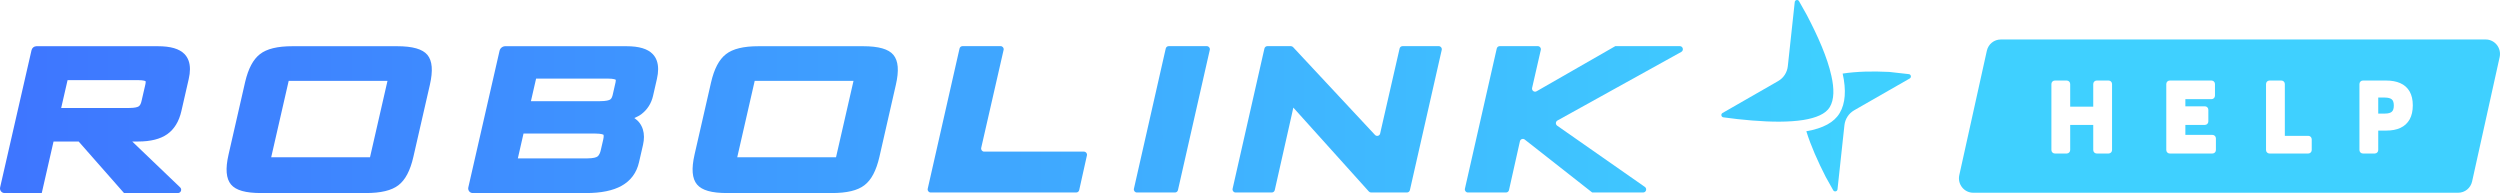 <svg width="259" height="20" viewBox="0 0 259 20" fill="none" xmlns="http://www.w3.org/2000/svg">
<path d="M258.674 4.652C258.391 4.295 257.968 4.09 257.516 4.09H207.284C206.584 4.09 205.989 4.572 205.836 5.262L202.983 18.142C202.884 18.588 202.989 19.049 203.272 19.406C203.555 19.763 203.978 19.968 204.431 19.968H254.662C255.362 19.968 255.957 19.486 256.11 18.797L258.964 5.917C259.063 5.47 258.957 5.009 258.674 4.652ZM218.808 15.545C218.808 15.742 218.649 15.903 218.453 15.903H217.214C217.019 15.903 216.86 15.742 216.86 15.545V12.941H214.472V15.545C214.472 15.742 214.313 15.903 214.118 15.903H212.879C212.684 15.903 212.525 15.742 212.525 15.545V8.703C212.525 8.505 212.684 8.344 212.879 8.344H214.118C214.313 8.344 214.472 8.505 214.472 8.703V11.052H216.86V8.703C216.86 8.505 217.019 8.344 217.214 8.344H218.453C218.649 8.344 218.808 8.505 218.808 8.703V15.545ZM229.568 15.545C229.568 15.742 229.409 15.903 229.213 15.903H224.781C224.586 15.903 224.427 15.742 224.427 15.545V8.703C224.427 8.505 224.586 8.344 224.781 8.344H229.116C229.312 8.344 229.471 8.505 229.471 8.703V9.915C229.471 10.112 229.312 10.273 229.116 10.273H226.404V11.013H228.429C228.625 11.013 228.784 11.174 228.784 11.371V12.583C228.784 12.78 228.625 12.941 228.429 12.941H226.404V13.975H229.213C229.409 13.975 229.568 14.135 229.568 14.333V15.545ZM239.495 15.545C239.495 15.742 239.336 15.903 239.141 15.903H235.115C234.92 15.903 234.761 15.742 234.761 15.545V8.703C234.761 8.505 234.92 8.344 235.115 8.344H236.354C236.55 8.344 236.709 8.505 236.709 8.703V14.073H239.141C239.336 14.073 239.495 14.233 239.495 14.431V15.545ZM249.645 12.359C249.424 12.76 249.097 13.061 248.673 13.254C248.273 13.436 247.788 13.528 247.231 13.528H246.385V15.545C246.385 15.742 246.226 15.903 246.031 15.903H244.792C244.597 15.903 244.438 15.742 244.438 15.545V8.703C244.438 8.505 244.597 8.344 244.792 8.344H247.202C247.768 8.344 248.257 8.433 248.658 8.609C249.086 8.795 249.416 9.089 249.64 9.482C249.856 9.862 249.966 10.343 249.966 10.912C249.966 11.485 249.858 11.972 249.645 12.359Z" fill="url(#paint0_linear_7985_1060)"/>
<path d="M112.299 15.709H101.96C101.757 15.709 101.608 15.519 101.653 15.319L103.974 5.171C104.02 4.972 103.87 4.781 103.667 4.781H99.715C99.569 4.781 99.442 4.883 99.409 5.028L99.28 5.591L96.112 19.553C96.067 19.752 96.216 19.942 96.419 19.942H111.497C111.645 19.942 111.772 19.839 111.805 19.694L112.606 16.097C112.651 15.898 112.501 15.709 112.299 15.709Z" fill="url(#paint1_linear_7985_1060)"/>
<path d="M125.028 4.781H121.078C120.931 4.781 120.804 4.883 120.771 5.028L120.642 5.591L117.474 19.553C117.429 19.752 117.578 19.942 117.781 19.942H121.729C121.876 19.942 122.003 19.84 122.036 19.695L125.131 6.062L125.335 5.171C125.38 4.972 125.23 4.781 125.028 4.781Z" fill="url(#paint2_linear_7985_1060)"/>
<path d="M149.057 4.781H145.305C145.158 4.781 145.031 4.883 144.998 5.028L143.088 13.369C143.051 13.531 143.017 13.685 142.985 13.831C142.931 14.08 142.623 14.164 142.449 13.978L133.962 4.881C133.903 4.817 133.82 4.781 133.733 4.781H131.302C131.156 4.781 131.028 4.883 130.995 5.028L130.866 5.591L127.698 19.553C127.653 19.752 127.803 19.942 128.005 19.942H131.758C131.905 19.942 132.032 19.84 132.065 19.695L133.827 11.881C133.887 11.619 133.94 11.375 133.988 11.146L141.813 19.838C141.873 19.904 141.957 19.942 142.046 19.942H145.759C145.905 19.942 146.033 19.84 146.066 19.695L149.16 6.062L149.364 5.171C149.41 4.972 149.26 4.781 149.057 4.781Z" fill="url(#paint3_linear_7985_1060)"/>
<path d="M174.03 4.781H167.344L159.189 9.457C158.95 9.593 158.665 9.378 158.726 9.108L159.628 5.171C159.673 4.972 159.524 4.781 159.321 4.781H155.371C155.224 4.781 155.097 4.883 155.064 5.028L154.935 5.591L151.765 19.553C151.72 19.752 151.87 19.942 152.072 19.942H156.024C156.171 19.942 156.298 19.839 156.331 19.694L157.463 14.639C157.514 14.411 157.781 14.315 157.963 14.457L164.952 19.942H170.227C170.536 19.942 170.66 19.54 170.406 19.363L161.327 13.023C161.134 12.889 161.149 12.596 161.355 12.482L174.181 5.378C174.467 5.22 174.356 4.781 174.03 4.781Z" fill="url(#paint4_linear_7985_1060)"/>
<path d="M16.346 4.788H3.778C3.533 4.788 3.321 4.958 3.266 5.199L0.012 19.415C-0.056 19.714 0.169 20 0.473 20H4.326C4.326 20 5.39 15.346 5.547 14.66H8.148C8.433 14.985 12.849 20 12.849 20H18.432C18.736 20 18.885 19.626 18.665 19.415C17.433 18.236 14.689 15.61 13.697 14.66H14.325C15.599 14.66 16.605 14.407 17.316 13.909C18.047 13.398 18.547 12.586 18.792 11.504L19.551 8.192C19.637 7.824 19.679 7.482 19.679 7.17C19.679 6.511 19.487 5.984 19.111 5.597C18.579 5.052 17.675 4.788 16.346 4.788ZM15.054 8.773L14.663 10.467C14.604 10.748 14.5 10.937 14.364 11.022C14.269 11.083 14.01 11.187 13.369 11.187H6.338C6.519 10.405 6.879 8.83 7.001 8.3H14.269C14.922 8.3 15.074 8.408 15.084 8.413C15.084 8.413 15.09 8.447 15.09 8.504C15.09 8.559 15.084 8.649 15.054 8.773Z" fill="url(#paint5_linear_7985_1060)"/>
<path d="M41.136 4.788H30.305C28.741 4.788 27.637 5.057 26.929 5.611C26.227 6.156 25.729 7.096 25.4 8.479C25.393 8.506 23.678 16.012 23.678 16.012C23.337 17.492 23.423 18.505 23.933 19.114C24.439 19.717 25.437 20 27.064 20H37.891C39.459 20 40.568 19.735 41.275 19.19C41.992 18.641 42.5 17.677 42.827 16.245L44.534 8.792C44.87 7.317 44.789 6.302 44.279 5.686C43.775 5.082 42.747 4.788 41.136 4.788ZM38.333 16.292H28.096C28.335 15.247 29.753 9.056 29.908 8.378H40.144C39.905 9.421 38.489 15.614 38.333 16.292Z" fill="url(#paint6_linear_7985_1060)"/>
<path d="M64.898 4.788H52.349C52.064 4.788 51.816 4.987 51.752 5.268L48.517 19.417C48.449 19.715 48.673 20 48.976 20H60.737C62.273 20 63.505 19.749 64.396 19.25C65.344 18.721 65.951 17.903 66.2 16.817L66.617 15.005C66.682 14.715 66.714 14.44 66.714 14.182C66.714 13.624 66.561 13.139 66.256 12.729C66.112 12.534 65.923 12.373 65.718 12.228C65.975 12.109 66.234 11.994 66.445 11.83C67.07 11.353 67.481 10.706 67.66 9.911L68.056 8.182C68.14 7.817 68.182 7.478 68.182 7.17C68.182 6.516 67.997 5.994 67.628 5.608C67.102 5.056 66.208 4.788 64.898 4.788ZM62.493 14.463L62.246 15.535C62.195 15.773 62.087 16.082 61.888 16.22C61.788 16.291 61.509 16.41 60.804 16.41H53.648C53.817 15.664 54.12 14.345 54.236 13.835H61.631C62.354 13.835 62.515 13.959 62.523 13.964C62.523 13.964 62.541 14.005 62.541 14.11C62.541 14.186 62.531 14.299 62.493 14.463ZM63.772 8.525L63.467 9.865C63.388 10.207 63.238 10.295 63.189 10.323C63.087 10.382 62.816 10.481 62.161 10.481H55.004C55.168 9.767 55.429 8.633 55.54 8.141H62.936C63.625 8.141 63.784 8.257 63.788 8.263C63.788 8.263 63.796 8.284 63.796 8.336C63.796 8.378 63.79 8.439 63.772 8.525Z" fill="url(#paint7_linear_7985_1060)"/>
<path d="M89.416 4.788H78.587C77.023 4.788 75.92 5.057 75.211 5.611C74.494 6.167 73.988 7.132 73.661 8.557L71.956 16.012C71.618 17.492 71.701 18.508 72.213 19.114C72.721 19.717 73.715 20 75.342 20H86.174C87.739 20 88.847 19.735 89.553 19.19C90.275 18.641 90.778 17.677 91.109 16.245L92.81 8.792C93.151 7.317 93.067 6.302 92.557 5.686C92.057 5.082 91.029 4.788 89.416 4.788ZM86.612 16.292H76.378C76.615 15.247 78.033 9.056 78.187 8.378H88.424C88.185 9.421 86.769 15.614 86.612 16.292Z" fill="url(#paint8_linear_7985_1060)"/>
<path d="M189.73 7.852C190.031 9.176 190.03 10.319 189.567 11.091C189.142 11.806 188.136 12.217 186.824 12.43C185.349 12.664 183.472 12.642 181.586 12.488C181.562 12.487 181.532 12.487 181.501 12.482C180.498 12.405 179.492 12.287 178.544 12.156C178.316 12.13 178.253 11.821 178.452 11.707L184.213 8.401C184.774 8.083 185.145 7.513 185.217 6.865L185.935 0.213C185.96 -0.017 186.266 -0.081 186.38 0.121L187.212 1.602C187.214 1.613 187.222 1.618 187.224 1.629C188.32 3.724 189.322 5.972 189.73 7.852Z" fill="url(#paint9_linear_7985_1060)"/>
<path d="M197.757 7.68L195.711 7.45C195.692 7.447 195.674 7.445 195.656 7.449C194.004 7.366 192.346 7.401 190.9 7.623C191.285 9.346 191.182 10.725 190.588 11.716C190.015 12.678 188.882 13.294 187.136 13.597C187.597 15.09 188.338 16.748 189.153 18.342C189.157 18.346 189.16 18.349 189.161 18.353L189.92 19.709C190.033 19.91 190.339 19.846 190.365 19.616L191.083 12.971C191.156 12.323 191.527 11.753 192.087 11.429L197.849 8.129C198.048 8.014 197.985 7.705 197.757 7.68Z" fill="url(#paint10_linear_7985_1060)"/>
<path d="M247.056 10.107H246.385V11.766H247.085C247.416 11.766 247.656 11.7 247.798 11.57C247.932 11.449 247.999 11.234 247.999 10.931C247.999 10.631 247.931 10.419 247.798 10.302C247.651 10.172 247.401 10.107 247.056 10.107Z" fill="url(#paint11_linear_7985_1060)"/>
<defs>
<linearGradient id="paint0_linear_7985_1060" x1="190.791" y1="20" x2="-0.332" y2="20" gradientUnits="userSpaceOnUse">
<stop stop-color="#3FD0FF"/>
<stop offset="1" stop-color="#3E75FF"/>
</linearGradient>
<linearGradient id="paint1_linear_7985_1060" x1="190.791" y1="20" x2="-0.332" y2="20" gradientUnits="userSpaceOnUse">
<stop stop-color="#3FD0FF"/>
<stop offset="1" stop-color="#3E75FF"/>
</linearGradient>
<linearGradient id="paint2_linear_7985_1060" x1="190.791" y1="20" x2="-0.332" y2="20" gradientUnits="userSpaceOnUse">
<stop stop-color="#3FD0FF"/>
<stop offset="1" stop-color="#3E75FF"/>
</linearGradient>
<linearGradient id="paint3_linear_7985_1060" x1="190.791" y1="20" x2="-0.332" y2="20" gradientUnits="userSpaceOnUse">
<stop stop-color="#3FD0FF"/>
<stop offset="1" stop-color="#3E75FF"/>
</linearGradient>
<linearGradient id="paint4_linear_7985_1060" x1="190.791" y1="20" x2="-0.332" y2="20" gradientUnits="userSpaceOnUse">
<stop stop-color="#3FD0FF"/>
<stop offset="1" stop-color="#3E75FF"/>
</linearGradient>
<linearGradient id="paint5_linear_7985_1060" x1="190.791" y1="20" x2="-0.332" y2="20" gradientUnits="userSpaceOnUse">
<stop stop-color="#3FD0FF"/>
<stop offset="1" stop-color="#3E75FF"/>
</linearGradient>
<linearGradient id="paint6_linear_7985_1060" x1="190.791" y1="20" x2="-0.332" y2="20" gradientUnits="userSpaceOnUse">
<stop stop-color="#3FD0FF"/>
<stop offset="1" stop-color="#3E75FF"/>
</linearGradient>
<linearGradient id="paint7_linear_7985_1060" x1="190.791" y1="20" x2="-0.332" y2="20" gradientUnits="userSpaceOnUse">
<stop stop-color="#3FD0FF"/>
<stop offset="1" stop-color="#3E75FF"/>
</linearGradient>
<linearGradient id="paint8_linear_7985_1060" x1="190.791" y1="20" x2="-0.332" y2="20" gradientUnits="userSpaceOnUse">
<stop stop-color="#3FD0FF"/>
<stop offset="1" stop-color="#3E75FF"/>
</linearGradient>
<linearGradient id="paint9_linear_7985_1060" x1="190.791" y1="20" x2="-0.332" y2="20" gradientUnits="userSpaceOnUse">
<stop stop-color="#3FD0FF"/>
<stop offset="1" stop-color="#3E75FF"/>
</linearGradient>
<linearGradient id="paint10_linear_7985_1060" x1="190.791" y1="20" x2="-0.332" y2="20" gradientUnits="userSpaceOnUse">
<stop stop-color="#3FD0FF"/>
<stop offset="1" stop-color="#3E75FF"/>
</linearGradient>
<linearGradient id="paint11_linear_7985_1060" x1="190.791" y1="20" x2="-0.332" y2="20" gradientUnits="userSpaceOnUse">
<stop stop-color="#3FD0FF"/>
<stop offset="1" stop-color="#3E75FF"/>
</linearGradient>
</defs>
</svg>
